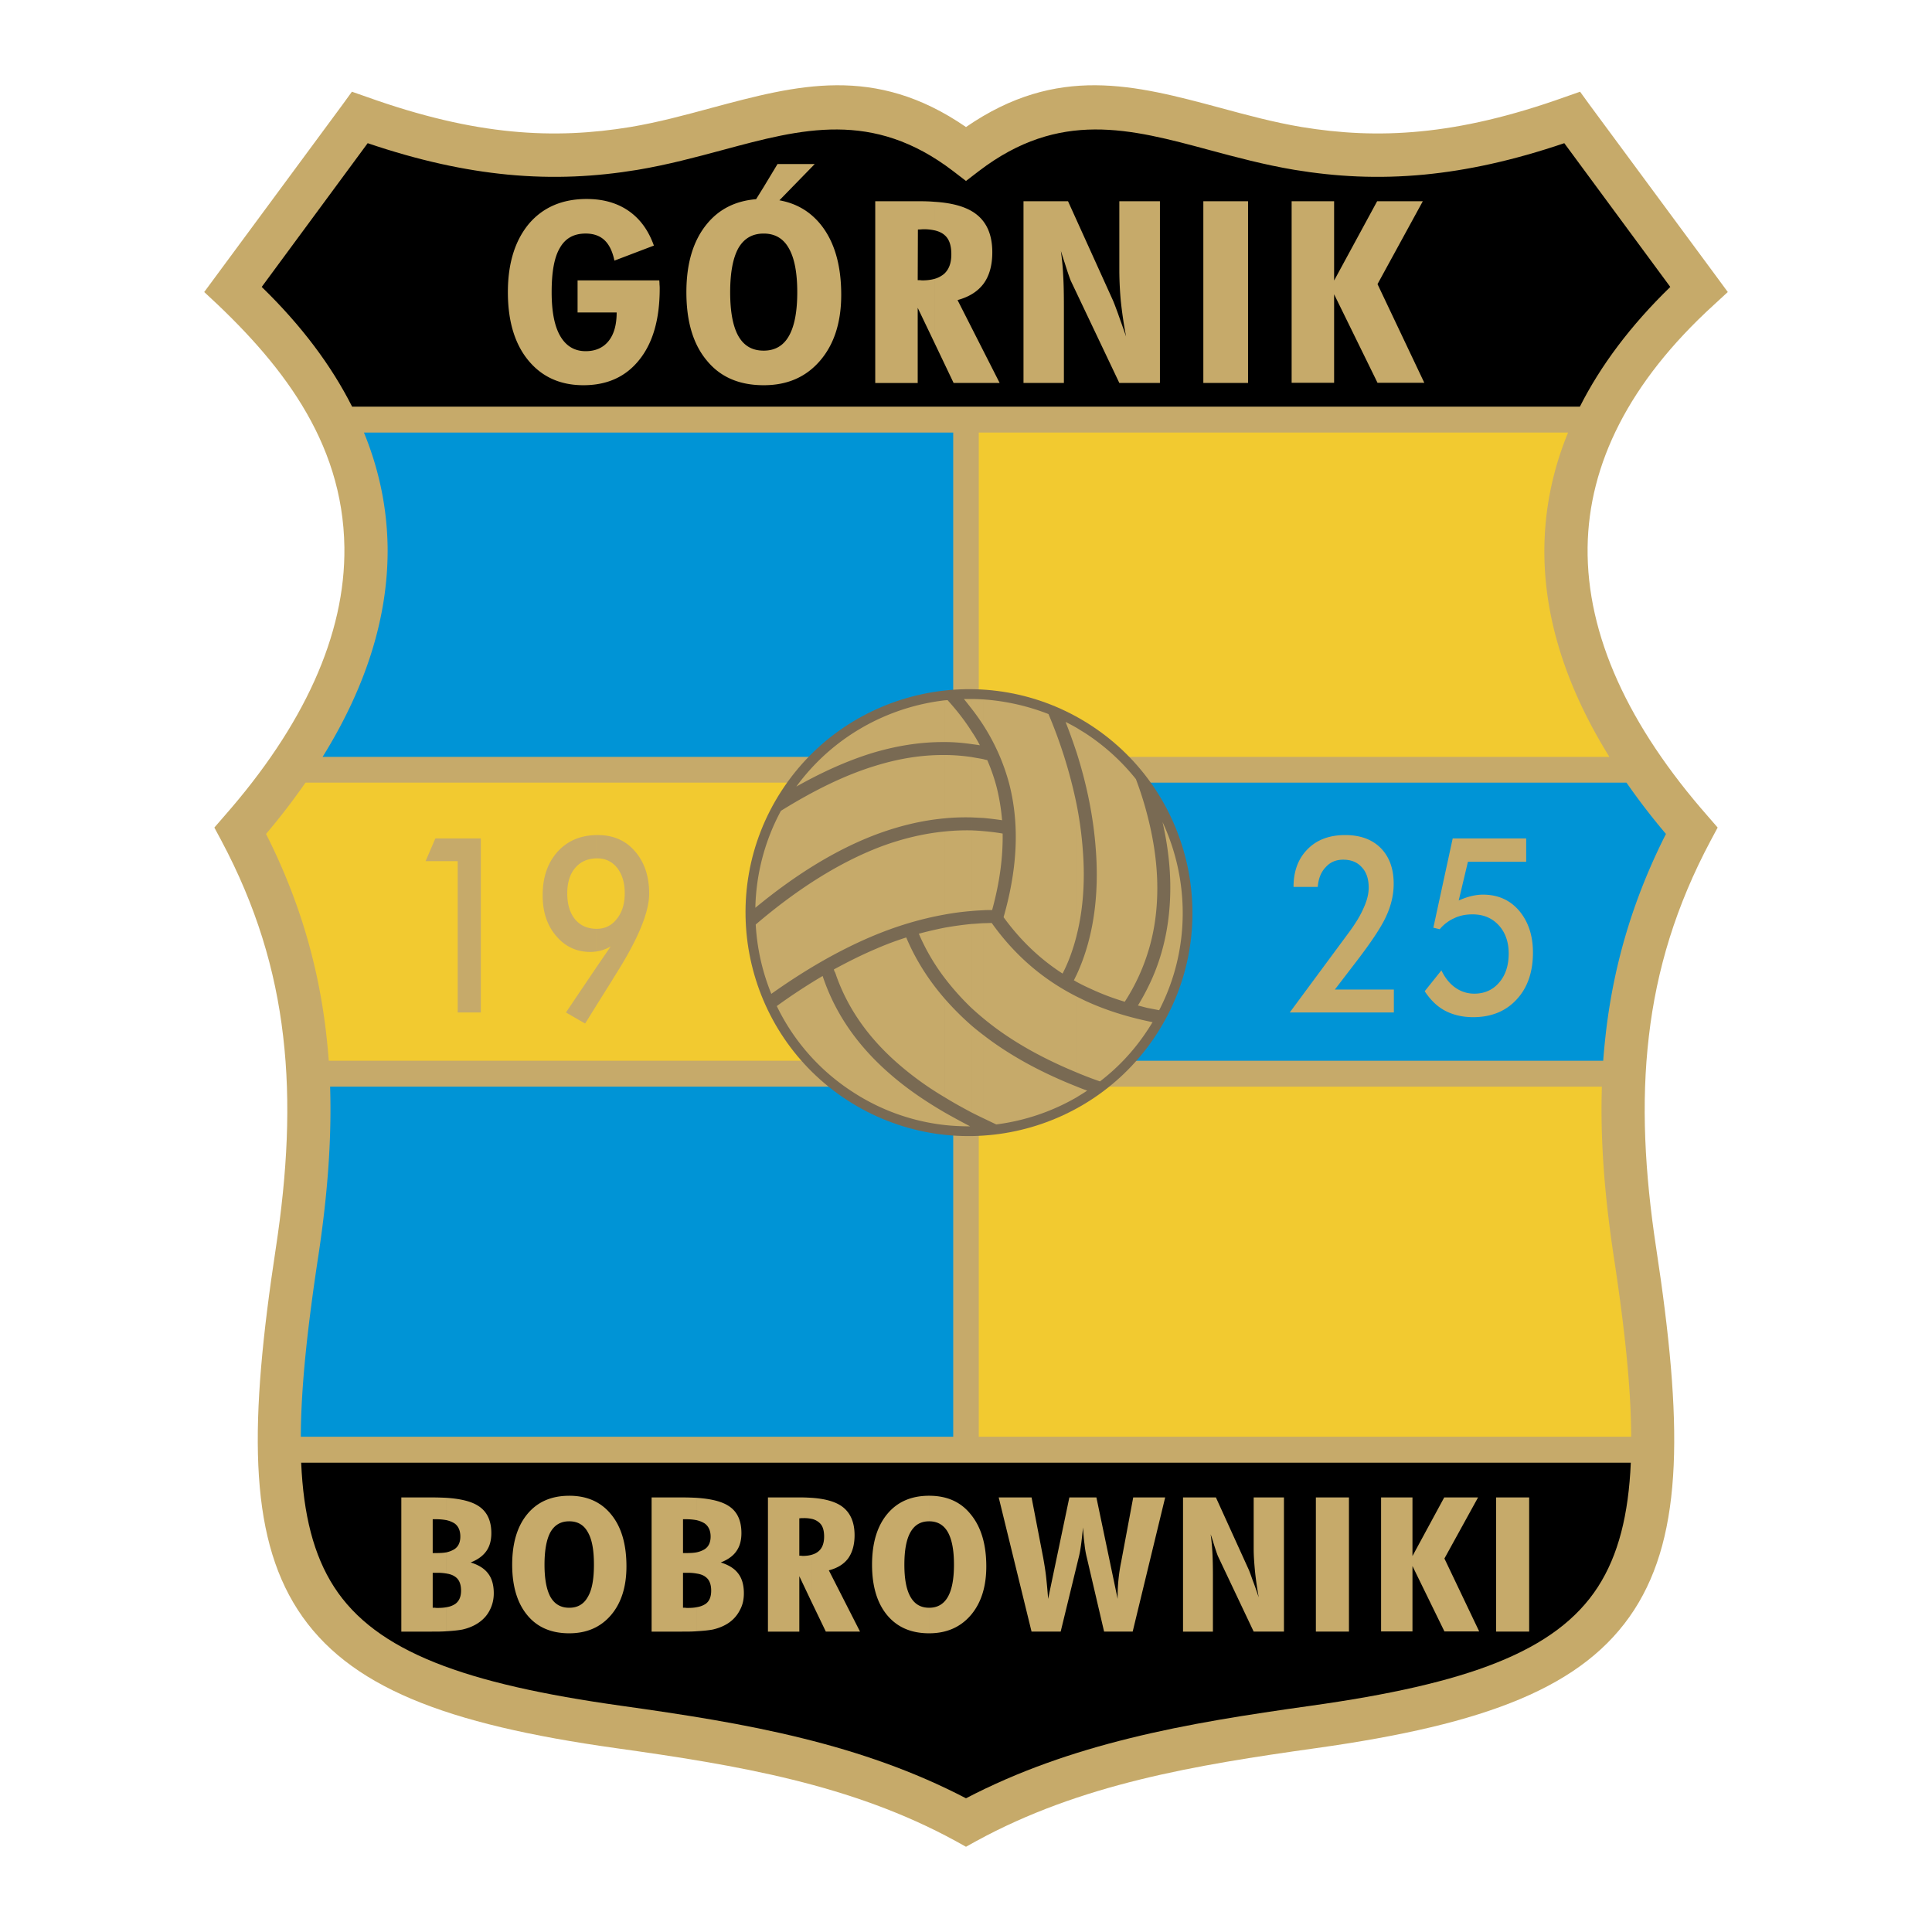 <svg xmlns="http://www.w3.org/2000/svg" width="2500" height="2500" viewBox="0 0 192.756 192.756"><g fill-rule="evenodd" clip-rule="evenodd"><path fill="#fff" d="M0 0h192.756v192.756H0V0z"/><path d="M96.377 184.252l-1.012-.562c-5.211-2.85-10.667-4.743-16.292-6.13-5.699-1.406-11.624-2.307-17.642-3.15-16.985-2.381-26.734-6.093-31.721-13.798-4.931-7.63-4.837-18.748-2.193-36.07 1.144-7.537 1.519-14.474.731-21.166-.769-6.638-2.7-13.012-6.168-19.517l-.694-1.293.975-1.125c7.912-8.999 12.111-18.073 11.999-26.847-.15-10.705-6.468-18.579-13.986-25.459l13.798-18.691.938-1.294 1.5.525c5.456 1.95 10.143 3.019 14.417 3.431 4.237.413 8.081.188 11.849-.431 2.793-.468 5.493-1.199 8.118-1.912 8.53-2.287 16.273-4.368 25.384 1.912 9.111-6.28 16.855-4.199 25.384-1.912 2.625.713 5.324 1.444 8.119 1.912 3.768.619 7.611.844 11.848.431 4.275-.412 8.961-1.48 14.418-3.431l1.498-.525.938 1.294 12.656 17.135 1.143 1.556-1.424 1.312c-8.438 7.705-12.449 15.86-12.562 24.146-.111 8.774 4.088 17.848 12 26.847l.975 1.125-.693 1.293c-3.469 6.505-5.4 12.879-6.168 19.517-.789 6.692-.414 13.629.73 21.166 2.643 17.322 2.736 28.44-2.193 36.07-4.986 7.705-14.736 11.417-31.721 13.798-6.02.844-11.943 1.744-17.643 3.15-5.625 1.387-11.08 3.28-16.291 6.13l-1.015.563z" fill="#c6aa6a"/><path d="M157.627 40.569c2.062-4.087 5.043-8.08 9.018-11.942L156.07 14.285c-5.137 1.744-9.691 2.719-13.93 3.131-4.668.45-8.867.207-12.973-.468-3.02-.506-5.812-1.256-8.531-1.987-7.855-2.119-14.941-4.031-22.965 2.1l-1.294.994-1.293-.994c-8.024-6.13-15.111-4.218-22.966-2.1-2.718.731-5.512 1.481-8.53 1.987-4.106.675-8.306.918-12.974.468-4.237-.412-8.793-1.387-13.93-3.131L26.111 28.627c3.975 3.862 6.956 7.855 9.018 11.942h122.498zm-61.25 138.846c5.25-2.737 10.687-4.593 16.292-5.98 5.887-1.462 11.924-2.381 18.055-3.243 15.672-2.193 24.521-5.399 28.701-11.867 2.045-3.169 3.057-7.218 3.281-12.393H30.048c.225 5.175 1.237 9.224 3.281 12.393 4.181 6.468 13.03 9.674 28.703 11.867 6.131.862 12.168 1.781 18.054 3.243 5.606 1.387 11.042 3.243 16.291 5.98z"/><path d="M95.103 108.418H32.936c.169 5.38-.281 10.93-1.163 16.798-1.087 7.124-1.743 13.123-1.762 18.129h65.092v-34.927zm0-65.261H36.31c1.537 3.75 2.306 7.556 2.362 11.436.075 6.937-2.156 13.949-6.487 20.923h62.917V43.157h.001zm64.848 62.674c.074-.976.168-1.932.281-2.906.787-6.675 2.662-13.161 5.98-19.723a67.216 67.216 0 0 1-3.938-5.118H97.652v27.747h62.299z" fill="#0094d6"/><path d="M160.57 75.516c-4.332-6.974-6.58-13.986-6.486-20.923.055-3.88.824-7.687 2.361-11.436H97.652v32.359h62.918zm-65.467 2.568H30.479a66.94 66.94 0 0 1-3.937 5.118c3.318 6.562 5.193 13.048 5.98 19.723.112.975.207 1.931.281 2.906h62.299V78.084h.001zm67.641 65.261c-.018-5.006-.674-11.005-1.762-18.129-.881-5.868-1.332-11.418-1.162-16.798H97.652v34.927h65.092z" fill="#f2ca30"/><path d="M108.809 72.347c10.311 6.693 13.271 20.547 6.58 30.839-6.693 10.312-20.548 13.273-30.859 6.581-10.311-6.693-13.254-20.547-6.562-30.859 6.693-10.31 20.528-13.254 30.841-6.561z" fill="#796a53"/><path d="M114.488 81.402c.713 2.756 1.068 5.512.957 8.193-.076 1.894-.375 3.75-.957 5.549V81.402zm0 21.372v-.899l.506.112c-.15.225-.281.45-.432.675a.35.35 0 0 1-.074.112zm0-2.212c.393.075.768.149 1.162.225 3.094-5.98 3.057-12.936.338-18.766.58 2.55.861 5.118.75 7.63-.131 3.112-.826 6.13-2.25 8.942v1.969zm-6.205-27.409a21.463 21.463 0 0 1 5.043 4.574 33.172 33.172 0 0 1 1.162 3.675v13.742a19.956 19.956 0 0 1-2.27 4.799 24.59 24.59 0 0 1-3.449-1.312 18.452 18.452 0 0 1-1.367-.676v-.675c1.705-3.655 2.268-7.986 1.93-12.467-.225-3.225-.898-6.543-1.93-9.768v-2.438c.299.19.58.359.881.546zm6.205 25.441a22.156 22.156 0 0 1-.957 1.725c.32.075.639.169.957.244v-1.969zm0 3.281c-2.174-.469-4.275-1.125-6.281-2.062-.262-.132-.543-.263-.805-.394v7.574c.75.318 1.537.618 2.342.899a20.607 20.607 0 0 0 4.744-5.118v-.899zm-7.086 7.611v-1.087c.355.149.711.281 1.068.412-.357.244-.712.451-1.068.675zm0-16.104c.674-2.643.861-5.512.637-8.474a37.326 37.326 0 0 0-.637-4.706v13.18zm0 4.574c-.094-.056-.17-.112-.264-.149.094-.169.17-.356.264-.525v.674zm0-22.909a59.008 59.008 0 0 0-1.088-3.019c.375.188.73.375 1.088.581v2.438zm0 5.156a47.637 47.637 0 0 0-2.795-8.961 22.063 22.063 0 0 0-6.504-1.462v2.568a20.57 20.57 0 0 1 2.586 5.849c.975 3.787.92 8.137-.562 13.311 1.744 2.399 3.73 4.237 5.887 5.625.6-1.163 1.051-2.419 1.389-3.75v-13.18h-.001zm0 19.216c-3.17-1.612-6.037-3.937-8.457-7.331-.281 0-.561.019-.842.019v9.486c.375.318.768.618 1.162.918 2.324 1.726 5.043 3.206 8.137 4.481v-7.573zm0 8.98v1.087a21.43 21.43 0 0 1-8.006 2.699l-1.293-.618v-8.306c.131.094.262.206.393.3 2.512 1.876 5.494 3.488 8.906 4.838zm-9.298-17.586V82.92c.637.056 1.293.131 1.93.244.037 2.306-.281 4.837-1.049 7.63-.301.001-.6.001-.881.019zm0-9.205V75.74c.131.038.262.075.393.094a18.5 18.5 0 0 1 .938 2.7c.262 1.05.449 2.156.543 3.3a32.55 32.55 0 0 0-1.874-.226zm0-11.829v2.568a23.574 23.574 0 0 0-1.144-1.612v-.994c.374 0 .769.019 1.144.038zm0 5.961v5.868l-1.144-.056v-6.018c.374.075.769.132 1.144.206zm0 7.181v7.893c-.375.019-.77.038-1.144.075v-8.043c.374.018.769.037 1.144.075zm0 9.186v9.486c-.395-.319-.77-.656-1.144-.994v-8.417c.374-.019.769-.056 1.144-.075zm0 11.155v8.306c-.395-.188-.77-.375-1.144-.562v-8.661c.374.317.749.617 1.144.917zm-1.145-29.021v-1.237c.3.431.562.9.806 1.35a49.277 49.277 0 0 0-.806-.113zm0-4.5v.994c-.263-.337-.525-.675-.788-.994h.788zm0 3.262c-.694-1.106-1.519-2.156-2.419-3.15-.112 0-.206.019-.3.019v4.162c.918 0 1.818.075 2.719.207v-1.238zm0 2.531v6.018c-.882-.019-1.8 0-2.719.094v-6.318c.919 0 1.819.075 2.719.206zm0 7.312v8.043a27.2 27.2 0 0 0-2.719.356v-8.287a22.189 22.189 0 0 1 2.719-.112zm0 9.336v8.417a25.748 25.748 0 0 1-2.719-3.037v-5.005a34.334 34.334 0 0 1 2.719-.375zm0 10.162a28.597 28.597 0 0 1-2.719-2.719v9.843c.881.543 1.8 1.05 2.719 1.537v-8.661zm-2.718 9.898v-1.256c.825.469 1.687.937 2.55 1.388-.844 0-1.707-.038-2.55-.132zm0-42.369v4.162c-2.418-.019-4.818.375-7.199 1.087-2.55.788-5.062 1.931-7.593 3.356 3.618-4.95 9.055-7.931 14.792-8.605zm0 5.455c-2.287-.019-4.556.356-6.824 1.05-3.168.956-6.337 2.55-9.505 4.518a21.344 21.344 0 0 0-2.55 9.674c4.068-3.356 8.099-5.831 12.092-7.331 2.269-.843 4.537-1.387 6.787-1.593v-6.318zm0 7.63v8.287c-2.513.45-4.949 1.2-7.331 2.212-3.431 1.462-6.73 3.412-9.955 5.699a21.434 21.434 0 0 1-1.556-6.918c4.218-3.6 8.399-6.224 12.505-7.78 2.118-.787 4.237-1.293 6.337-1.5zm0 9.599a39.4 39.4 0 0 0-2.568.6 20.645 20.645 0 0 0 2.568 4.405v-5.005zm0 7.068c-1.594-1.837-2.887-3.862-3.825-6.093a30.286 30.286 0 0 0-3 1.125c-1.425.6-2.831 1.312-4.218 2.062.019.075.038.15.075.244l.019-.019c.038.112.075.206.113.3v.019c1.275 3.637 3.543 6.618 6.487 9.111a31.152 31.152 0 0 0 4.35 3.094v-9.843h-.001zm0 11.361c-1.894-1.106-3.637-2.287-5.193-3.618-3.206-2.719-5.643-5.98-6.974-9.993a58.105 58.105 0 0 0-4.574 3 21.12 21.12 0 0 0 7.574 8.567 21.032 21.032 0 0 0 9.167 3.3v-1.256zM59.463 100.375v-3.806l1.462-2.138a4.443 4.443 0 0 1-.994.413c-.15.038-.319.057-.469.094v-2.269h.075c.825 0 1.5-.337 2.006-.994.525-.656.788-1.5.788-2.55 0-1.031-.244-1.875-.75-2.53-.506-.638-1.181-.956-2.006-.956h-.113v-2.325h.169c1.537 0 2.774.525 3.712 1.612.938 1.068 1.425 2.475 1.425 4.237 0 1.875-1.144 4.612-3.412 8.174l-.263.431-1.63 2.607zm79.603-1.65v2.288H128.68l5.793-7.837c.732-.975 1.256-1.837 1.576-2.587.336-.731.506-1.406.506-2.025 0-.862-.225-1.556-.693-2.043-.451-.506-1.068-.75-1.857-.75-.711 0-1.293.244-1.742.75-.469.487-.732 1.162-.789 1.968h-2.418c0-1.575.469-2.831 1.406-3.768.92-.938 2.176-1.406 3.75-1.406 1.5 0 2.682.432 3.543 1.294.863.881 1.293 2.062 1.293 3.562 0 1.069-.242 2.156-.75 3.244-.486 1.087-1.555 2.681-3.148 4.743l-1.969 2.568h5.885v-.001zm4.743-1.913c.357.75.826 1.331 1.389 1.726.562.394 1.199.6 1.893.6 1.014 0 1.857-.375 2.475-1.106.639-.731.957-1.706.957-2.906 0-1.144-.338-2.1-.994-2.812-.674-.731-1.537-1.087-2.625-1.087-.637 0-1.256.112-1.799.375a3.997 3.997 0 0 0-1.463 1.106l-.637-.15 1.93-8.905h7.332v2.325h-5.812l-.918 3.862c.43-.188.844-.337 1.236-.432.395-.093.787-.15 1.182-.15 1.48 0 2.68.525 3.6 1.594.918 1.087 1.387 2.475 1.387 4.181 0 1.949-.543 3.524-1.631 4.687-1.068 1.162-2.512 1.763-4.33 1.763-1.068 0-2.006-.226-2.793-.638-.789-.413-1.463-1.069-2.045-1.95l1.666-2.083zm-98.143 4.201V85.92H42.46l.975-2.269h4.537v17.361h-2.306v.001zm13.797-17.699v2.325c-.862.037-1.556.337-2.062.937-.543.619-.806 1.481-.806 2.549 0 1.106.263 1.969.787 2.606.506.6 1.2.918 2.081.937v2.269c-.188.019-.375.038-.562.038-1.387 0-2.53-.544-3.412-1.594-.9-1.05-1.35-2.399-1.35-4.049 0-1.819.506-3.262 1.5-4.368.975-1.068 2.25-1.612 3.824-1.65zm0 13.255v3.806l-1.087 1.743-1.912-1.105 2.999-4.444zM93.247 34.233v-6.412a2.58 2.58 0 0 0 .956-.506c.487-.45.712-1.087.712-1.95s-.206-1.5-.656-1.894c-.244-.225-.6-.394-1.012-.487v-2.85c1.8.112 3.149.506 4.05 1.162 1.143.825 1.705 2.119 1.705 3.881 0 1.294-.299 2.344-.861 3.112-.582.787-1.444 1.331-2.606 1.649l4.2 8.268h-4.594l-1.894-3.973zm8.868 3.975V20.079h4.443l4.424 9.768c.15.319.318.787.562 1.443.225.656.506 1.406.807 2.288a42.593 42.593 0 0 1-.525-3.525 34.777 34.777 0 0 1-.15-3v-6.974h4.051v18.129h-4.051l-4.818-10.143c-.074-.15-.299-.769-.637-1.856-.17-.487-.281-.881-.375-1.163.094.712.188 1.5.225 2.381.057.881.074 1.931.074 3.149v7.63h-4.03v.002zm17.942 0V20.079h4.461v18.129h-4.461zm8.81-.019v-18.11h4.238v7.912l4.293-7.912h4.555l-4.518 8.268 4.668 9.843h-4.668l-4.33-8.831v8.831h-4.238v-.001zm-35.62-18.054v2.85a4.904 4.904 0 0 0-1.106-.112c-.15 0-.262.019-.337.019-.094 0-.168 0-.225.019l-.019 5.043h.244c.113.019.207.019.244.019.45 0 .843-.056 1.2-.15v6.412l-1.688-3.524v7.499h-4.237V20.079h4.556c.468 0 .937.018 1.368.056zM76.205 38.433v-3.45c1.106 0 1.95-.487 2.494-1.443.562-.975.844-2.438.844-4.387s-.281-3.412-.844-4.387c-.543-.975-1.388-1.463-2.494-1.463v-4.668l1.369-2.269h3.712l-3.525 3.619c1.669.3 3.037 1.087 4.106 2.4 1.369 1.687 2.062 4.03 2.062 7.03 0 2.756-.712 4.949-2.118 6.58-1.406 1.631-3.262 2.438-5.606 2.438zM57.626 27.971h8.155c0 .094.019.225.019.413.019.188.019.318.019.413 0 3.037-.675 5.399-2.024 7.086-1.35 1.706-3.206 2.55-5.587 2.55-2.306 0-4.143-.825-5.512-2.494-1.35-1.65-2.025-3.918-2.025-6.787 0-2.887.712-5.155 2.1-6.824 1.406-1.65 3.337-2.475 5.755-2.475 1.65 0 3.038.394 4.181 1.181 1.163.806 1.987 1.95 2.531 3.468l-3.937 1.5c-.188-.9-.506-1.575-.975-2.025-.469-.45-1.106-.675-1.894-.675-1.181 0-2.025.469-2.569 1.425-.562.937-.825 2.4-.825 4.424 0 1.931.281 3.394.862 4.387s1.425 1.5 2.531 1.5c.975 0 1.744-.337 2.287-1.012.543-.675.806-1.631.806-2.85h-3.899v-3.205h.001zm18.579-9.336v4.668h-.019c-1.125 0-1.95.488-2.512 1.444-.543.975-.825 2.437-.825 4.406s.281 3.431.825 4.387c.562.975 1.387 1.443 2.512 1.443h.019v3.45h-.019c-2.418 0-4.312-.806-5.662-2.456-1.369-1.631-2.043-3.899-2.043-6.824 0-2.906.694-5.174 2.062-6.824 1.219-1.481 2.85-2.287 4.894-2.456l.768-1.238zM92.704 162.954v-2.549c.825 0 1.443-.356 1.855-1.068.413-.713.619-1.8.619-3.225 0-1.463-.207-2.531-.619-3.263-.412-.712-1.031-1.068-1.855-1.068v-2.55c1.781 0 3.168.619 4.161 1.875 1.012 1.237 1.538 2.962 1.538 5.174 0 2.044-.525 3.675-1.556 4.875-1.032 1.199-2.419 1.799-4.143 1.799zm6.937-13.554h3.279l1.164 6.036c.094.544.205 1.163.281 1.838.074.675.148 1.425.205 2.25l2.119-10.124h2.699l2.119 10.124a17.403 17.403 0 0 1 .355-3.713l1.199-6.411h3.188l-3.242 13.386h-2.85l-1.725-7.387a9.213 9.213 0 0 1-.227-1.312 21.253 21.253 0 0 1-.15-1.688c-.074.676-.131 1.256-.205 1.781s-.15.919-.225 1.2l-1.801 7.405h-2.906L99.641 149.4zm18.39 13.386V149.4h3.281l3.281 7.218c.094.225.225.581.393 1.068.188.469.375 1.031.6 1.688a34.341 34.341 0 0 1-.375-2.606c-.074-.806-.131-1.537-.131-2.23V149.4h3.02v13.386h-3.02l-3.543-7.48c-.057-.112-.225-.581-.469-1.369a15.246 15.246 0 0 0-.281-.861 21.4 21.4 0 0 1 .17 1.743c.037.656.055 1.443.055 2.344v5.624h-2.981v-.001zm13.254 0V149.4h3.301v13.386h-3.301zm6.506-.018V149.4h3.131v5.849l3.168-5.849h3.375l-3.355 6.093 3.469 7.274h-3.469l-3.188-6.524v6.524h-3.131v.001zm11.475.018V149.4h3.299v13.386h-3.299zm-56.562-13.555v2.55c-.844 0-1.444.356-1.856 1.068-.412.712-.619 1.8-.619 3.263 0 1.443.207 2.512.619 3.225.413.712 1.012 1.068 1.856 1.068v2.549c-1.8 0-3.188-.6-4.2-1.818-.994-1.199-1.5-2.887-1.5-5.023 0-2.156.506-3.844 1.519-5.062s2.399-1.82 4.181-1.82zm-11.718 10.63v-4.743c.281-.075.525-.206.713-.375.355-.318.524-.807.524-1.443 0-.638-.15-1.106-.487-1.388a1.652 1.652 0 0 0-.75-.374v-2.101c1.331.094 2.344.375 3.019.862.825.601 1.256 1.557 1.256 2.869 0 .956-.225 1.725-.637 2.306-.431.581-1.069.975-1.931 1.199l3.112 6.112h-3.412l-1.407-2.924zm0-10.423v2.101a3.527 3.527 0 0 0-.806-.076h-.263c-.057.02-.112.02-.169.02v3.73h.169c.094.019.15.019.188.019.337 0 .619-.037.881-.112v4.743l-1.237-2.605v5.53h-3.131V149.4h3.356c.356 0 .693.019 1.012.038zm-11.474 13.311v-2.4c.375-.056.675-.188.9-.337.375-.281.543-.713.543-1.312 0-.638-.188-1.106-.562-1.369-.207-.168-.506-.281-.881-.337v-2.119c.338-.074.6-.188.806-.318.394-.263.581-.693.581-1.256 0-.581-.206-1.031-.6-1.312a2.544 2.544 0 0 0-.788-.318v-2.231c1.425.094 2.475.356 3.149.788.882.543 1.312 1.462 1.312 2.736 0 .731-.168 1.331-.506 1.8-.319.469-.844.844-1.556 1.125.788.244 1.369.601 1.744 1.106.375.487.562 1.144.562 1.969 0 .6-.113 1.144-.375 1.631a3.41 3.41 0 0 1-1.05 1.256c-.468.338-1.031.581-1.687.731-.392.072-.917.129-1.592.167zm0-13.311v2.231a5.675 5.675 0 0 0-1.05-.094h-.318v3.374h.337c.393 0 .75-.019 1.031-.075v2.119a4.966 4.966 0 0 0-.975-.075h-.394v3.487h.225c.094.019.169.019.225.019.356 0 .656-.019.918-.075v2.4c-.431.037-.938.037-1.5.037h-3V149.4h3.15c.489 0 .939.019 1.351.038zm-12.711 13.516v-2.549c.825 0 1.443-.356 1.837-1.068.431-.713.619-1.8.619-3.225 0-1.463-.188-2.531-.619-3.263-.394-.712-1.012-1.068-1.837-1.068v-2.55c1.763 0 3.168.619 4.181 1.875 1.013 1.237 1.519 2.962 1.519 5.174 0 2.044-.524 3.675-1.556 4.875-1.031 1.199-2.419 1.799-4.144 1.799zm-12.242-8.08c.319-.074.581-.188.788-.318.394-.263.581-.693.581-1.256 0-.581-.188-1.031-.581-1.312a2.544 2.544 0 0 0-.788-.318v-2.231c1.406.094 2.456.356 3.131.788.881.543 1.331 1.462 1.331 2.736 0 .731-.169 1.331-.506 1.8-.338.469-.844.844-1.557 1.125.788.244 1.369.601 1.744 1.106.375.487.562 1.144.562 1.969 0 .6-.131 1.144-.375 1.631-.244.506-.6.918-1.069 1.256s-1.031.581-1.688.731c-.394.074-.918.131-1.575.169v-2.4c.375-.056.656-.188.881-.337.375-.281.562-.713.562-1.312 0-.638-.188-1.106-.562-1.369-.225-.168-.506-.281-.881-.337v-2.121h.002zm12.242-5.643v2.55h-.019c-.825 0-1.443.356-1.856 1.068-.394.712-.6 1.8-.6 3.263 0 1.443.206 2.512.6 3.225.413.712 1.031 1.068 1.856 1.068h.019v2.549h-.019c-1.781 0-3.188-.6-4.181-1.818-.994-1.199-1.5-2.887-1.5-5.023 0-2.156.506-3.844 1.519-5.062s2.4-1.818 4.162-1.818h.019v-.002zm-13.629 5.718h.356c.394 0 .731-.019 1.031-.075v2.119a5.171 5.171 0 0 0-.994-.075h-.394v3.487h.225c.112.019.188.019.225.019.356 0 .656-.019.938-.075v2.4c-.45.037-.956.037-1.519.037h-3V149.4h3.15c.487 0 .937.019 1.368.037v2.231a5.734 5.734 0 0 0-1.068-.094h-.319v3.375h.001z" fill="#c6aa6a"/></g></svg>